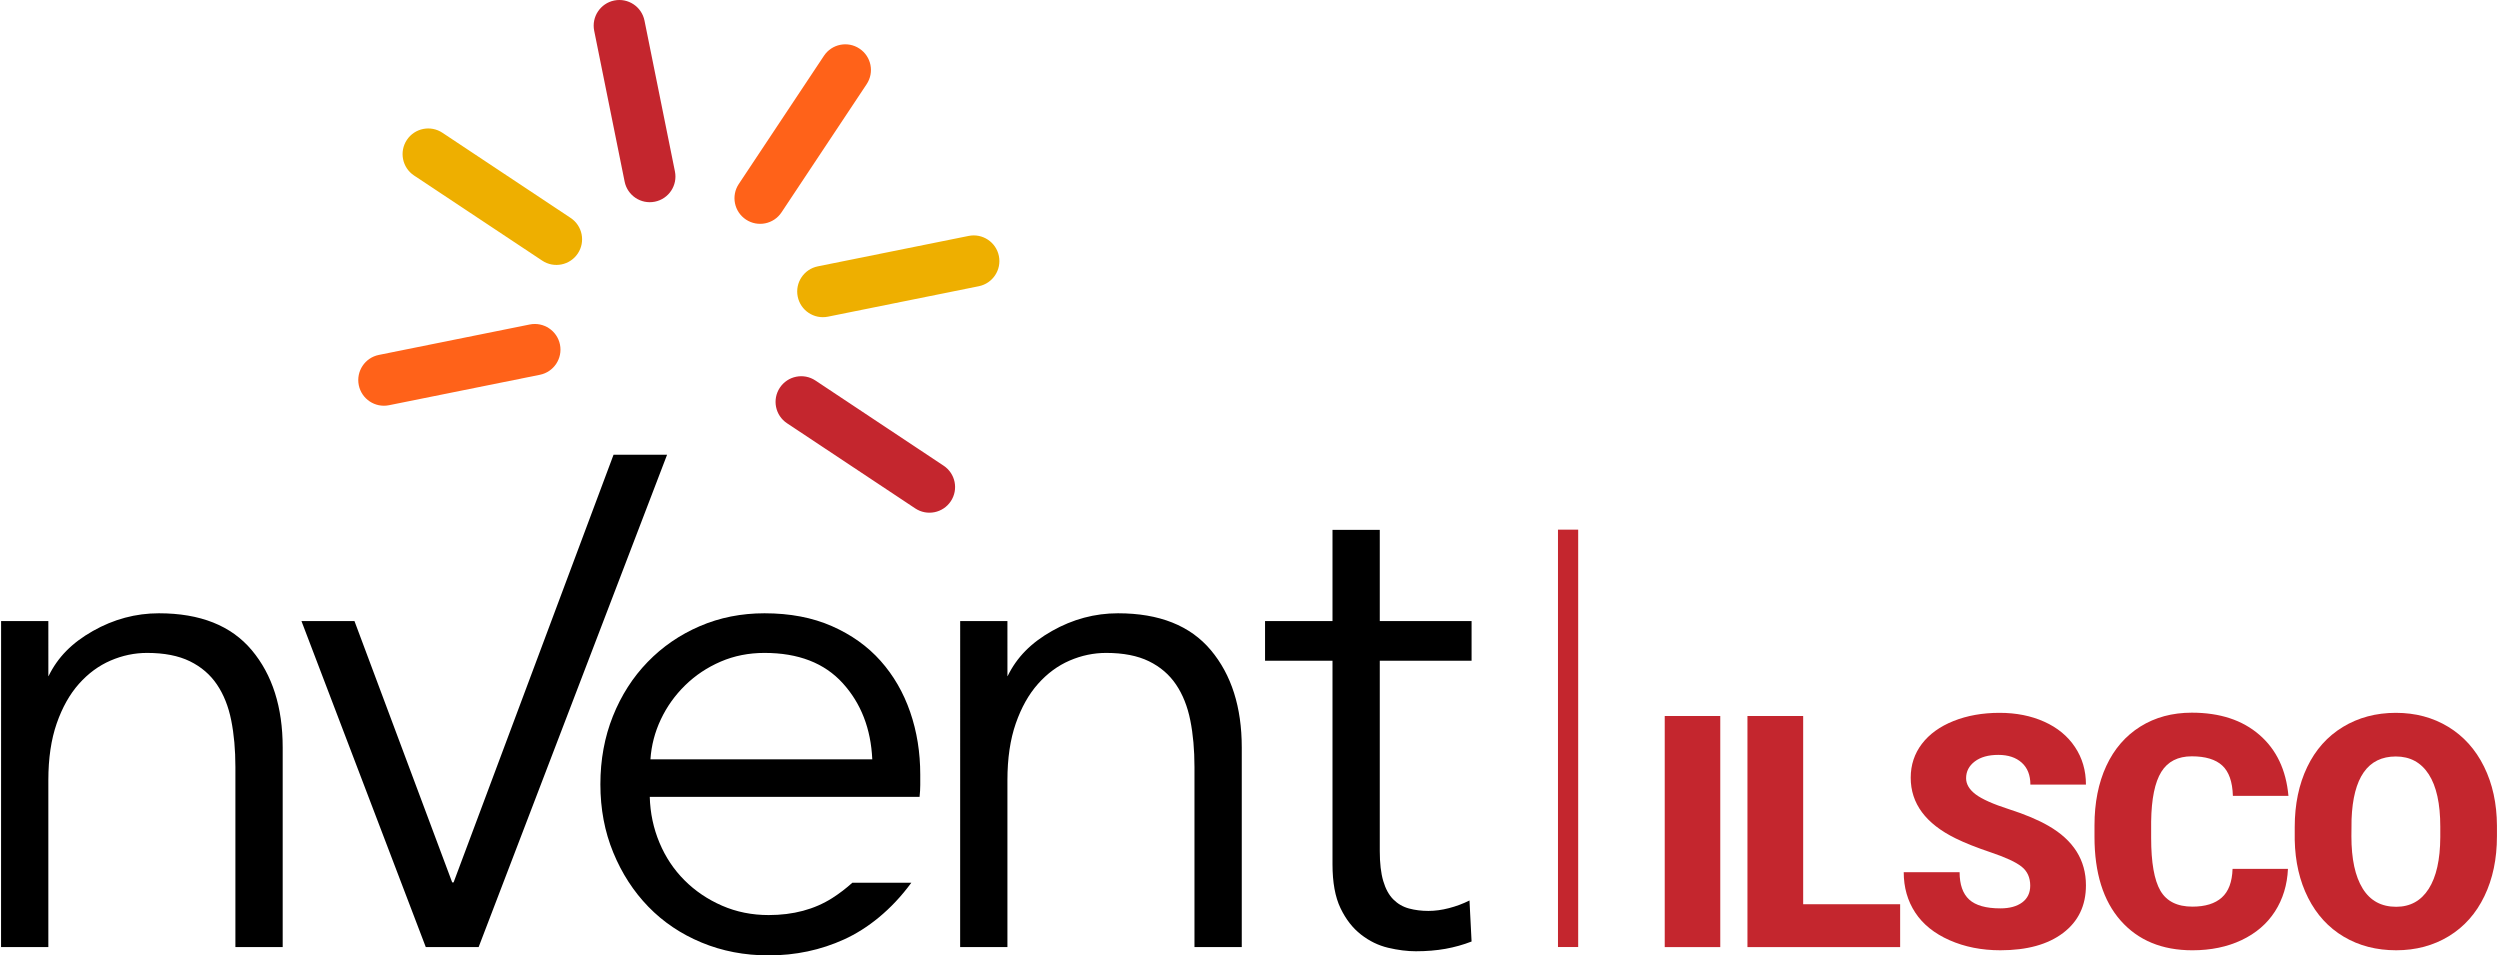 <svg width="157" height="60" viewBox="0 0 157 60" fill="none" xmlns="http://www.w3.org/2000/svg">
  <path d="M108.033 59.478H104.545V44.965H108.033V59.478Z" fill="#C4262E"/>
  <path d="M113.239 56.786H119.329V59.478H109.74V44.965H113.239V56.786Z" fill="#C4262E"/>
  <path d="M127.498 55.62C127.498 55.109 127.317 54.71 126.955 54.424C126.593 54.139 125.956 53.843 125.046 53.537C124.136 53.231 123.392 52.936 122.813 52.65C120.933 51.727 119.993 50.457 119.993 48.843C119.993 48.038 120.227 47.329 120.695 46.714C121.164 46.1 121.827 45.621 122.684 45.279C123.541 44.937 124.505 44.766 125.574 44.766C126.618 44.766 127.553 44.952 128.38 45.324C129.208 45.696 129.851 46.226 130.309 46.914C130.768 47.602 130.997 48.387 130.997 49.271H127.508C127.508 48.68 127.327 48.221 126.965 47.895C126.603 47.57 126.113 47.407 125.495 47.407C124.87 47.407 124.377 47.545 124.014 47.821C123.652 48.096 123.471 48.447 123.471 48.872C123.471 49.244 123.671 49.582 124.069 49.884C124.468 50.186 125.169 50.499 126.172 50.821C127.176 51.143 128 51.49 128.644 51.863C130.213 52.766 130.997 54.012 130.997 55.6C130.997 56.87 130.518 57.867 129.561 58.591C128.605 59.315 127.292 59.677 125.624 59.677C124.448 59.677 123.383 59.466 122.43 59.044C121.476 58.622 120.758 58.044 120.277 57.31C119.795 56.576 119.554 55.73 119.554 54.773H123.063C123.063 55.551 123.264 56.124 123.666 56.493C124.068 56.861 124.72 57.046 125.624 57.046C126.202 57.046 126.659 56.921 126.995 56.672C127.33 56.423 127.498 56.072 127.498 55.62Z" fill="#C4262E"/>
  <path d="M143.684 54.564C143.638 55.574 143.365 56.466 142.867 57.24C142.368 58.015 141.669 58.614 140.769 59.04C139.868 59.465 138.84 59.678 137.684 59.678C135.776 59.678 134.275 59.056 133.178 57.814C132.082 56.571 131.534 54.817 131.534 52.551V51.833C131.534 50.411 131.781 49.167 132.276 48.1C132.771 47.033 133.484 46.21 134.414 45.628C135.345 45.047 136.421 44.756 137.644 44.756C139.405 44.756 140.82 45.219 141.89 46.147C142.96 47.073 143.568 48.351 143.714 49.979H140.225C140.199 49.095 139.976 48.461 139.558 48.075C139.139 47.69 138.501 47.497 137.644 47.497C136.773 47.497 136.135 47.823 135.73 48.474C135.325 49.125 135.112 50.165 135.092 51.594V52.62C135.092 54.169 135.286 55.275 135.675 55.94C136.064 56.604 136.733 56.937 137.684 56.937C138.488 56.937 139.102 56.747 139.527 56.368C139.953 55.989 140.179 55.388 140.205 54.564H143.684Z" fill="#C4262E"/>
  <path d="M156.808 52.52C156.808 53.936 156.546 55.189 156.021 56.278C155.496 57.368 154.75 58.207 153.783 58.795C152.816 59.383 151.715 59.677 150.479 59.677C149.243 59.677 148.146 59.393 147.189 58.825C146.232 58.257 145.486 57.444 144.951 56.388C144.417 55.331 144.136 54.119 144.109 52.75V51.932C144.109 50.51 144.37 49.256 144.892 48.169C145.413 47.083 146.161 46.244 147.134 45.653C148.108 45.062 149.216 44.766 150.459 44.766C151.688 44.766 152.784 45.058 153.748 45.643C154.711 46.227 155.461 47.06 155.996 48.14C156.53 49.22 156.801 50.457 156.808 51.852V52.52ZM153.25 51.913C153.25 50.471 153.009 49.376 152.527 48.628C152.045 47.881 151.356 47.507 150.459 47.507C148.704 47.507 147.777 48.822 147.678 51.454L147.668 52.52C147.668 53.943 147.903 55.036 148.376 55.8C148.847 56.564 149.548 56.946 150.479 56.946C151.362 56.946 152.044 56.571 152.522 55.82C153.001 55.069 153.243 53.989 153.25 52.58V51.913Z" fill="#C4262E"/>
  <path d="M99.11 33.262H97.841V59.473H99.11V33.262Z" fill="#C4262E"/>
  <path d="M92.415 41.493H86.65V53.45C86.65 54.207 86.722 54.833 86.868 55.328C87.014 55.823 87.225 56.209 87.502 56.485C87.778 56.762 88.106 56.951 88.484 57.053C88.862 57.155 89.27 57.206 89.707 57.206C90.115 57.206 90.544 57.148 90.995 57.031C91.446 56.915 91.875 56.755 92.284 56.55L92.415 59.127C91.891 59.331 91.345 59.483 90.777 59.586C90.209 59.687 89.59 59.739 88.921 59.739C88.368 59.739 87.785 59.665 87.174 59.52C86.563 59.375 85.995 59.099 85.471 58.69C84.947 58.283 84.517 57.73 84.183 57.031C83.848 56.332 83.681 55.415 83.681 54.28V41.493H79.445V39.004H83.681V33.274H86.65V39.004H92.415L92.415 41.493Z" fill="black"/>
  <path d="M63.266 39.001L63.267 42.462H63.278C63.86 41.268 64.751 40.37 66.061 39.627C67.371 38.885 68.754 38.514 70.21 38.514C72.801 38.514 74.744 39.285 76.04 40.828C77.335 42.372 77.983 44.409 77.983 46.942V59.475H75.013V48.165C75.013 47.088 74.926 46.112 74.751 45.239C74.577 44.365 74.278 43.616 73.856 42.99C73.434 42.364 72.866 41.876 72.153 41.527C71.439 41.178 70.544 41.003 69.467 41.003C68.681 41.003 67.917 41.163 67.175 41.483C66.432 41.804 65.77 42.291 65.188 42.946C64.605 43.601 64.14 44.431 63.79 45.435C63.441 46.44 63.266 47.627 63.266 48.995V59.475H60.297L60.299 39.001L63.266 39.001Z" fill="black"/>
  <path d="M53.527 55.436C53.151 55.774 52.739 56.097 52.268 56.397C51.147 57.11 49.815 57.466 48.272 57.466C47.224 57.466 46.248 57.27 45.346 56.877C44.444 56.484 43.657 55.953 42.988 55.283C42.318 54.614 41.794 53.828 41.416 52.925C41.037 52.023 40.833 51.062 40.805 50.042H57.749C57.777 49.781 57.792 49.533 57.792 49.3V48.645C57.792 47.248 57.581 45.938 57.159 44.715C56.736 43.492 56.118 42.422 55.303 41.505C54.488 40.588 53.469 39.861 52.246 39.322C51.023 38.783 49.611 38.514 48.01 38.514C46.554 38.514 45.2 38.783 43.949 39.322C42.697 39.861 41.605 40.61 40.673 41.571C39.742 42.531 39.014 43.667 38.49 44.977C37.966 46.287 37.704 47.714 37.704 49.257C37.704 50.8 37.973 52.226 38.512 53.536C39.05 54.846 39.785 55.982 40.717 56.943C41.649 57.903 42.762 58.653 44.058 59.191C45.353 59.73 46.758 59.999 48.272 59.999C49.96 59.999 51.54 59.664 53.01 58.995C54.48 58.326 55.983 57.143 57.233 55.434L53.527 55.436ZM41.503 45.173C41.881 44.373 42.391 43.66 43.032 43.033C43.672 42.408 44.414 41.913 45.259 41.549C46.103 41.185 47.02 41.003 48.01 41.003C50.135 41.003 51.773 41.636 52.923 42.903C54.073 44.169 54.692 45.763 54.779 47.684H40.848C40.906 46.811 41.124 45.974 41.503 45.173Z" fill="black"/>
  <path d="M38.53 28.559L28.485 55.416H28.398L22.26 39.002H18.931L26.739 59.477H30.058L41.892 28.559H38.53Z" fill="black"/>
  <path d="M3.036 39.001L3.037 42.462H3.048C3.63 41.268 4.521 40.37 5.831 39.627C7.141 38.885 8.524 38.514 9.979 38.514C12.57 38.514 14.514 39.285 15.809 40.828C17.104 42.372 17.753 44.409 17.753 46.942V59.475H14.783V48.165C14.783 47.088 14.696 46.112 14.521 45.239C14.347 44.365 14.048 43.616 13.626 42.99C13.204 42.364 12.636 41.876 11.923 41.527C11.209 41.178 10.314 41.003 9.237 41.003C8.451 41.003 7.687 41.163 6.945 41.483C6.202 41.804 5.54 42.291 4.957 42.946C4.375 43.601 3.909 44.431 3.56 45.435C3.211 46.44 3.036 47.627 3.036 48.995V59.475H0.066L0.069 39.001L3.036 39.001Z" fill="black"/>
  <path d="M22.531 24.187C22.356 23.315 22.919 22.465 23.792 22.289L33.267 20.378C34.14 20.202 34.99 20.767 35.166 21.638C35.342 22.511 34.777 23.361 33.904 23.537L24.429 25.448C23.556 25.624 22.707 25.059 22.531 24.187Z" fill="#FF6219"/>
  <path d="M36.287 15.918C35.794 16.659 34.794 16.861 34.053 16.369L26.001 11.021C25.26 10.529 25.059 9.529 25.551 8.787C26.043 8.046 27.043 7.844 27.785 8.338L35.836 13.686C36.577 14.178 36.779 15.177 36.287 15.918Z" fill="#EEAF00"/>
  <path d="M42.386 10.769C42.562 11.641 41.997 12.491 41.125 12.666C40.252 12.842 39.403 12.279 39.227 11.406L37.315 1.932C37.139 1.059 37.704 0.208 38.576 0.032C39.448 -0.144 40.298 0.422 40.474 1.294L42.386 10.769Z" fill="#C4262E"/>
  <path d="M46.395 11.556L51.744 3.504C52.235 2.762 53.236 2.56 53.975 3.053C54.718 3.546 54.919 4.545 54.425 5.287L49.078 13.338C48.586 14.079 47.586 14.28 46.845 13.788C46.104 13.296 45.902 12.297 46.395 11.556Z" fill="#FF6219"/>
  <path d="M61.469 17.975L51.995 19.887C51.122 20.063 50.272 19.498 50.096 18.625C49.92 17.754 50.485 16.904 51.358 16.727L60.832 14.816C61.703 14.64 62.554 15.205 62.73 16.077C62.906 16.949 62.341 17.799 61.469 17.975Z" fill="#EEAF00"/>
  <path d="M59.711 31.477C59.219 32.219 58.218 32.421 57.477 31.928L49.425 26.58C48.684 26.089 48.482 25.088 48.975 24.347C49.467 23.606 50.467 23.404 51.208 23.896L59.258 29.245C60.001 29.737 60.203 30.736 59.711 31.477Z" fill="#C4262E"/>
</svg>
